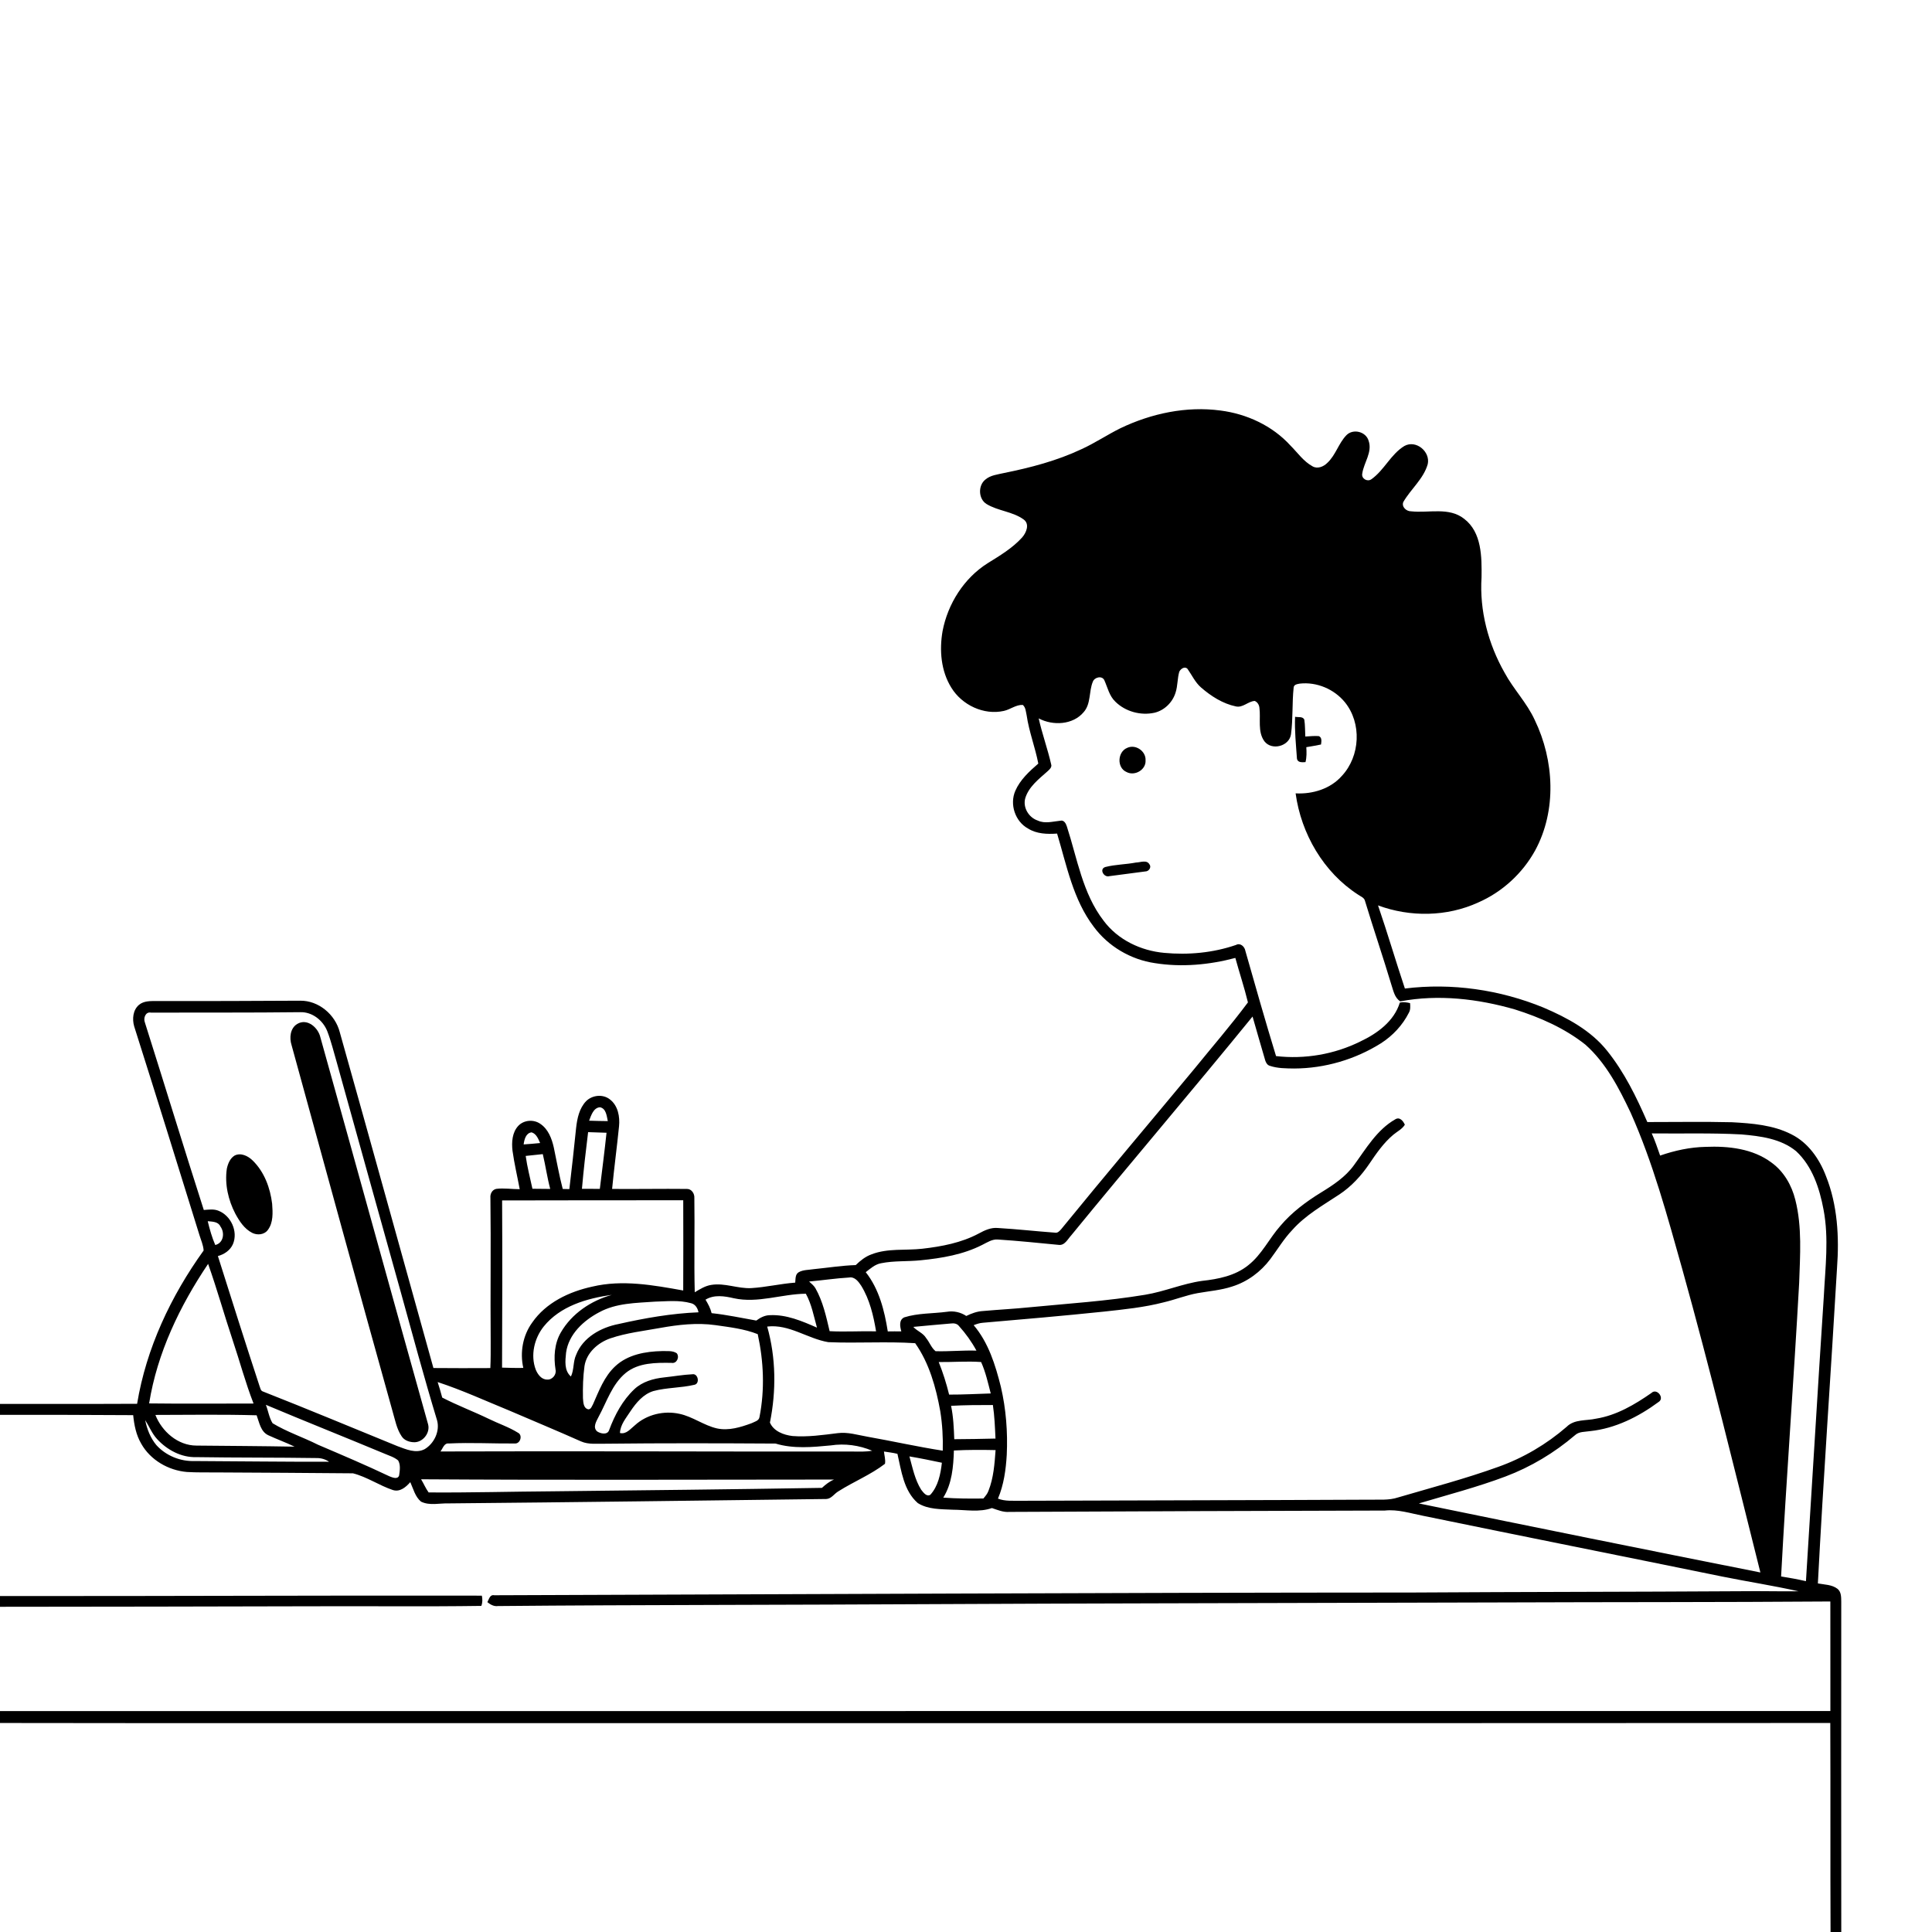 <svg xmlns="http://www.w3.org/2000/svg" viewBox="0 0 1024 1024" version="1.1">
<g id="Parent-Group"><g id="Group-rgba(0,0,0,0)" fill="rgba(0,0,0,0)">
<path fill="rgba(0,0,0,0)" opacity="1.00" d=" M 0.00 0.00 L 1024.00 0.00 L 1024.00 1024.00 L 975.91 1024.00 C 975.87 965.66 975.84 907.32 975.90 848.98 C 975.86 846.61 975.96 843.77 973.93 842.12 C 970.97 839.83 967.02 839.91 963.51 839.25 C 966.41 783.48 970.42 727.78 973.66 672.03 C 974.86 655.66 973.95 638.74 967.80 623.35 C 964.36 614.29 958.40 605.66 949.53 601.24 C 939.83 596.26 928.69 595.40 917.99 594.81 C 903.03 594.45 888.07 594.73 873.12 594.71 C 867.37 581.47 860.93 568.32 851.86 557.00 C 843.22 546.15 830.66 539.42 818.13 534.06 C 795.01 524.56 769.45 520.86 744.62 523.94 C 739.72 509.30 735.40 494.47 730.38 479.88 C 747.42 486.20 766.97 485.92 783.54 478.31 C 796.22 472.77 806.95 462.91 813.63 450.81 C 825.18 429.60 823.79 403.02 813.45 381.62 C 809.30 372.52 802.16 365.28 797.44 356.51 C 788.78 341.25 784.12 323.59 785.25 306.00 C 785.38 295.29 785.43 282.15 776.03 274.98 C 767.98 268.60 757.23 272.05 747.88 271.00 C 745.44 271.05 742.77 268.67 743.77 266.10 C 747.72 259.22 754.46 253.88 756.72 246.05 C 758.23 239.39 750.53 232.96 744.35 236.38 C 737.13 240.76 733.67 249.24 726.81 254.05 C 724.63 255.53 721.45 253.63 722.03 250.97 C 722.87 245.13 727.52 239.67 725.38 233.57 C 723.95 228.74 717.22 227.08 713.68 230.61 C 709.43 234.95 707.94 241.32 703.39 245.45 C 701.43 247.37 698.30 248.65 695.72 247.19 C 690.89 244.57 687.72 239.89 683.91 236.09 C 674.38 225.64 660.82 219.37 646.90 217.59 C 628.80 215.16 610.24 219.13 593.87 226.96 C 586.84 230.44 580.31 234.85 573.16 238.10 C 560.17 244.22 546.19 247.87 532.16 250.70 C 528.77 251.51 524.97 251.82 522.23 254.21 C 518.32 257.36 518.53 264.42 522.85 267.12 C 528.99 270.87 536.75 271.09 542.61 275.37 C 545.88 277.81 543.96 282.33 541.78 284.83 C 536.63 290.53 529.94 294.51 523.47 298.52 C 510.92 306.44 502.35 320.02 499.58 334.50 C 497.82 344.61 498.71 355.66 504.25 364.52 C 509.89 373.69 521.42 379.18 532.06 376.80 C 535.51 376.05 538.45 373.47 542.09 373.62 C 543.68 374.96 543.70 377.21 544.14 379.09 C 545.39 387.81 548.67 396.06 550.32 404.71 C 545.58 408.82 540.70 413.26 538.15 419.13 C 535.01 426.26 538.03 435.43 544.92 439.16 C 549.51 442.02 555.04 442.18 560.28 441.81 C 565.37 458.73 568.78 476.88 579.74 491.24 C 587.41 501.61 599.30 508.60 612.05 510.47 C 626.25 512.75 640.91 511.40 654.76 507.72 C 656.90 515.60 659.52 523.35 661.43 531.29 C 652.37 543.46 642.40 554.96 632.83 566.75 C 609.38 595.00 585.65 623.03 562.46 651.49 C 561.58 652.48 560.56 653.67 559.06 653.33 C 549.03 652.59 539.03 651.46 529.00 650.87 C 525.30 650.48 521.89 652.08 518.74 653.80 C 509.55 658.71 499.14 660.67 488.89 661.85 C 479.93 662.87 470.52 661.48 461.95 664.82 C 458.70 665.97 456.00 668.15 453.56 670.52 C 446.04 670.76 438.59 671.96 431.12 672.70 C 428.53 673.12 425.73 672.98 423.38 674.28 C 421.39 675.42 421.71 677.88 421.48 679.82 C 413.64 680.40 405.95 682.27 398.09 682.73 C 391.00 683.06 384.12 679.86 377.02 681.02 C 373.78 681.50 370.98 683.29 368.23 684.93 C 367.80 668.27 368.28 651.60 368.02 634.94 C 368.18 632.65 366.54 630.10 364.07 630.16 C 350.86 630.01 337.64 630.28 324.43 630.16 C 325.49 619.08 326.99 608.06 328.10 596.99 C 328.62 591.89 327.57 586.02 323.29 582.73 C 319.62 579.79 313.99 580.36 310.70 583.59 C 307.03 587.35 305.92 592.78 305.35 597.83 C 304.22 608.64 303.08 619.46 301.77 630.25 C 300.60 630.23 299.43 630.20 298.26 630.18 C 296.35 622.88 295.06 615.46 293.50 608.09 C 292.44 603.41 290.55 598.45 286.40 595.67 C 282.90 593.19 277.67 593.57 274.71 596.72 C 271.46 600.18 271.12 605.37 271.63 609.86 C 272.58 616.73 274.19 623.49 275.46 630.30 C 271.33 630.31 267.17 629.61 263.05 630.12 C 260.85 630.56 259.71 632.79 259.93 634.90 C 260.25 660.27 259.86 685.65 260.07 711.02 C 260.08 715.72 260.11 720.41 259.89 725.11 C 249.83 725.14 239.78 725.20 229.72 725.08 C 213.15 665.75 196.79 606.36 180.08 547.07 C 177.68 537.72 168.88 530.26 159.08 530.39 C 133.72 530.58 108.36 530.57 83.00 530.58 C 79.82 530.57 76.25 530.42 73.66 532.60 C 70.43 535.33 70.01 540.12 71.11 543.97 C 82.79 580.76 94.23 617.63 105.67 654.49 C 106.49 657.23 107.76 659.91 107.93 662.80 C 90.59 686.91 77.51 714.59 72.67 744.04 C 48.45 744.17 24.22 744.04 0.00 744.10 L 0.00 0.00 Z" />
</g>
<g id="Group-000000" fill="#000000">
<path fill="#000000" opacity="1.00" d=" M 593.87 226.96 C 610.24 219.13 628.80 215.16 646.90 217.59 C 660.82 219.37 674.38 225.64 683.91 236.09 C 687.72 239.89 690.89 244.57 695.72 247.19 C 698.30 248.65 701.43 247.37 703.39 245.45 C 707.94 241.32 709.43 234.95 713.68 230.61 C 717.22 227.08 723.95 228.74 725.38 233.57 C 727.52 239.67 722.87 245.13 722.03 250.97 C 721.45 253.63 724.63 255.53 726.81 254.05 C 733.67 249.24 737.13 240.76 744.35 236.38 C 750.53 232.96 758.23 239.39 756.72 246.05 C 754.46 253.88 747.72 259.22 743.77 266.10 C 742.77 268.67 745.44 271.05 747.88 271.00 C 757.23 272.05 767.98 268.60 776.03 274.98 C 785.43 282.15 785.38 295.29 785.25 306.00 C 784.12 323.59 788.78 341.25 797.44 356.51 C 802.16 365.28 809.30 372.52 813.45 381.62 C 823.79 403.02 825.18 429.60 813.63 450.81 C 806.95 462.91 796.22 472.77 783.54 478.31 C 766.97 485.92 747.42 486.20 730.38 479.88 C 735.40 494.47 739.72 509.30 744.62 523.94 C 769.45 520.86 795.01 524.56 818.13 534.06 C 830.66 539.42 843.22 546.15 851.86 557.00 C 860.93 568.32 867.37 581.47 873.12 594.71 C 888.07 594.73 903.03 594.45 917.99 594.81 C 928.69 595.40 939.83 596.26 949.53 601.24 C 958.40 605.66 964.36 614.29 967.80 623.35 C 973.95 638.74 974.86 655.66 973.66 672.03 C 970.42 727.78 966.41 783.48 963.51 839.25 C 967.02 839.91 970.97 839.83 973.93 842.12 C 975.96 843.77 975.86 846.61 975.90 848.98 C 975.84 907.32 975.87 965.66 975.91 1024.00 L 970.23 1024.00 C 970.06 987.07 970.25 950.14 970.09 913.22 C 695.08 913.39 420.06 913.23 145.05 913.29 C 96.70 913.30 48.35 913.31 0.00 913.22 L 0.00 906.91 C 323.38 906.90 646.76 906.93 970.14 906.88 C 970.16 887.53 970.14 868.17 970.12 848.82 C 911.74 849.25 853.37 849.10 794.99 849.33 C 734.33 849.43 673.67 849.70 613.01 849.80 C 535.00 849.94 456.99 850.50 378.98 850.65 C 340.63 850.77 302.29 850.88 263.94 851.24 C 261.77 851.54 259.93 850.46 258.31 849.17 C 259.20 847.61 259.62 845.04 262.00 845.52 C 424.33 845.00 586.66 844.13 748.99 844.07 C 806.97 843.71 864.96 843.74 922.94 843.38 C 933.03 843.23 943.12 843.53 953.22 843.41 C 939.86 840.41 926.31 838.32 912.89 835.62 C 859.98 824.80 807.00 814.27 754.11 803.37 C 747.47 802.07 740.87 799.88 734.02 800.62 C 667.69 800.76 601.37 801.05 535.04 801.34 C 531.76 801.61 528.75 800.32 525.74 799.30 C 519.03 801.66 511.90 800.21 504.97 800.18 C 498.73 799.87 491.92 800.11 486.44 796.66 C 478.99 790.12 477.75 779.68 475.66 770.57 C 473.31 769.96 470.89 769.72 468.51 769.34 C 468.73 771.48 469.43 773.66 469.06 775.84 C 461.47 781.67 452.46 785.29 444.41 790.40 C 442.21 791.64 440.71 794.33 438.03 794.50 C 371.35 795.34 304.65 796.22 237.96 796.83 C 233.06 796.65 227.71 798.18 223.14 795.89 C 220.03 793.31 219.07 789.10 217.46 785.57 C 215.17 788.17 212.03 790.93 208.26 789.76 C 201.00 787.34 194.53 782.78 187.09 780.89 C 163.06 780.65 139.03 780.56 115.00 780.42 C 109.67 780.37 104.33 780.51 99.01 780.18 C 89.23 779.33 79.68 773.84 74.84 765.16 C 72.15 760.58 71.11 755.28 70.59 750.06 C 47.07 749.91 23.53 749.86 0.00 749.90 L 0.00 744.10 C 24.22 744.04 48.45 744.17 72.67 744.04 C 77.51 714.59 90.59 686.91 107.93 662.80 C 107.76 659.91 106.49 657.23 105.67 654.49 C 94.23 617.63 82.79 580.76 71.11 543.97 C 70.01 540.12 70.43 535.33 73.66 532.60 C 76.25 530.42 79.82 530.57 83.00 530.58 C 108.36 530.57 133.72 530.58 159.08 530.39 C 168.88 530.26 177.68 537.72 180.08 547.07 C 196.79 606.36 213.15 665.75 229.72 725.08 C 239.78 725.20 249.83 725.14 259.89 725.11 C 260.11 720.41 260.08 715.72 260.07 711.02 C 259.86 685.65 260.25 660.27 259.93 634.90 C 259.71 632.79 260.85 630.56 263.05 630.12 C 267.17 629.61 271.33 630.31 275.46 630.30 C 274.19 623.49 272.58 616.73 271.63 609.86 C 271.12 605.37 271.46 600.18 274.71 596.72 C 277.67 593.57 282.90 593.19 286.40 595.67 C 290.55 598.45 292.44 603.41 293.50 608.09 C 295.06 615.46 296.35 622.88 298.26 630.18 C 299.43 630.20 300.60 630.23 301.77 630.25 C 303.08 619.46 304.22 608.64 305.35 597.83 C 305.92 592.78 307.03 587.35 310.70 583.59 C 313.99 580.36 319.62 579.79 323.29 582.73 C 327.57 586.02 328.62 591.89 328.10 596.99 C 326.99 608.06 325.49 619.08 324.43 630.16 C 337.64 630.28 350.86 630.01 364.07 630.16 C 366.54 630.10 368.18 632.65 368.02 634.94 C 368.28 651.60 367.80 668.27 368.23 684.93 C 370.98 683.29 373.78 681.50 377.02 681.02 C 384.12 679.86 391.00 683.06 398.09 682.73 C 405.95 682.27 413.64 680.40 421.48 679.82 C 421.71 677.88 421.39 675.42 423.38 674.28 C 425.73 672.98 428.53 673.12 431.12 672.70 C 438.59 671.96 446.04 670.76 453.56 670.52 C 456.00 668.15 458.70 665.97 461.95 664.82 C 470.52 661.48 479.93 662.87 488.89 661.85 C 499.14 660.67 509.55 658.71 518.74 653.80 C 521.89 652.08 525.30 650.48 529.00 650.87 C 539.03 651.46 549.03 652.59 559.06 653.33 C 560.56 653.67 561.58 652.48 562.46 651.49 C 585.65 623.03 609.38 595.00 632.83 566.75 C 642.40 554.96 652.37 543.46 661.43 531.29 C 659.52 523.35 656.90 515.60 654.76 507.72 C 640.91 511.40 626.25 512.75 612.05 510.47 C 599.30 508.60 587.41 501.61 579.74 491.24 C 568.78 476.88 565.37 458.73 560.28 441.81 C 555.04 442.18 549.51 442.02 544.92 439.16 C 538.03 435.43 535.01 426.26 538.15 419.13 C 540.70 413.26 545.58 408.82 550.32 404.71 C 548.67 396.06 545.39 387.81 544.14 379.09 C 543.70 377.21 543.68 374.96 542.09 373.62 C 538.45 373.47 535.51 376.05 532.06 376.80 C 521.42 379.18 509.89 373.69 504.25 364.52 C 498.71 355.66 497.82 344.61 499.58 334.50 C 502.35 320.02 510.92 306.44 523.47 298.52 C 529.94 294.51 536.63 290.53 541.78 284.83 C 543.96 282.33 545.88 277.81 542.61 275.37 C 536.75 271.09 528.99 270.87 522.85 267.12 C 518.53 264.42 518.32 257.36 522.23 254.21 C 524.97 251.82 528.77 251.51 532.16 250.70 C 546.19 247.87 560.17 244.22 573.16 238.10 C 580.31 234.85 586.84 230.44 593.87 226.96 M 625.04 356.03 C 623.99 359.64 624.25 363.51 623.07 367.10 C 621.49 372.25 617.17 376.53 611.88 377.77 C 604.59 379.37 596.47 377.16 591.15 371.89 C 587.95 368.86 587.06 364.41 585.33 360.55 C 584.14 357.94 580.12 358.90 579.24 361.29 C 577.05 366.51 578.33 372.98 574.36 377.46 C 568.64 384.27 558.02 384.73 550.53 380.77 C 552.35 388.95 555.25 396.85 557.11 405.01 C 557.74 406.73 556.12 407.93 555.05 408.95 C 550.53 412.97 545.30 416.97 543.43 422.99 C 542.00 427.96 545.24 433.31 550.03 434.91 C 553.87 436.71 558.05 435.38 562.03 435.00 C 563.93 434.50 564.98 436.53 565.45 438.01 C 570.97 454.97 573.76 473.52 584.94 488.00 C 592.47 498.13 604.67 503.92 617.08 505.04 C 629.84 506.23 642.93 505.03 655.08 500.85 C 657.43 499.56 659.71 501.74 660.08 504.02 C 665.37 522.63 670.67 541.24 676.33 559.75 C 691.57 561.50 707.25 558.83 721.00 552.01 C 729.98 547.76 738.91 541.31 741.95 531.37 C 743.75 531.00 745.58 531.23 747.36 531.67 C 747.50 533.40 747.64 535.22 746.72 536.79 C 743.40 543.38 738.16 548.97 731.95 552.95 C 718.28 561.54 702.19 566.27 686.03 566.33 C 681.68 566.27 677.19 566.31 673.02 564.90 C 671.71 564.53 670.99 563.26 670.61 562.08 C 668.32 554.33 666.12 546.55 663.88 538.79 C 632.20 577.70 599.56 615.88 567.79 654.74 C 565.90 656.76 564.31 660.33 561.00 659.80 C 550.35 658.78 539.69 657.66 529.00 656.98 C 525.93 656.67 523.30 658.48 520.69 659.77 C 510.58 664.95 499.20 666.86 488.01 667.97 C 481.02 668.70 473.91 668.14 467.00 669.54 C 463.79 670.11 461.34 672.36 458.86 674.28 C 465.94 683.23 468.79 694.62 470.54 705.68 C 472.93 705.64 475.32 705.63 477.72 705.67 C 477.02 703.14 476.33 699.65 479.25 698.23 C 486.55 695.92 494.36 696.28 501.89 695.27 C 505.47 694.68 509.13 695.48 512.15 697.49 C 514.93 696.13 517.87 695.04 520.99 694.87 C 529.31 694.13 537.66 693.71 545.98 692.86 C 566.33 690.89 586.77 689.60 606.95 686.25 C 617.19 684.57 626.81 680.34 637.09 678.90 C 645.71 677.95 654.68 676.20 661.60 670.60 C 668.81 664.94 672.70 656.39 678.69 649.65 C 684.69 642.55 692.21 636.95 700.08 632.11 C 706.57 628.13 713.11 623.84 717.63 617.57 C 724.04 608.81 729.78 598.83 739.48 593.29 C 741.86 591.77 743.72 594.15 744.60 596.12 C 743.14 598.50 740.56 599.69 738.49 601.43 C 733.33 605.75 729.49 611.34 725.75 616.87 C 721.50 623.14 716.29 628.84 709.95 633.04 C 701.24 638.80 691.94 644.03 684.93 651.93 C 680.45 656.61 677.15 662.21 673.28 667.37 C 668.23 674.10 661.14 679.37 653.07 681.88 C 647.17 683.84 640.92 684.30 634.83 685.38 C 628.72 686.47 622.93 688.83 616.89 690.24 C 606.42 692.96 595.64 694.03 584.91 695.20 C 563.62 697.42 542.29 699.25 520.97 701.09 C 519.26 701.20 517.65 701.76 516.07 702.37 C 523.92 711.61 527.57 723.44 530.47 734.99 C 533.22 746.78 534.16 758.97 533.60 771.06 C 533.14 778.96 532.05 786.96 528.94 794.30 C 532.79 795.82 536.97 795.36 541.01 795.44 C 602.67 795.22 664.34 795.16 726.00 794.86 C 731.00 794.75 736.15 795.30 740.98 793.68 C 758.73 788.47 776.66 783.76 794.07 777.48 C 807.35 772.75 819.68 765.49 830.33 756.26 C 834.50 752.09 840.71 753.12 845.99 751.91 C 856.80 750.17 866.41 744.48 875.26 738.33 C 878.13 735.48 882.49 741.03 879.07 743.09 C 868.45 750.93 856.13 757.13 842.84 758.52 C 840.08 758.97 836.91 758.65 834.74 760.72 C 823.83 770.03 811.37 777.51 797.95 782.57 C 782.93 788.23 767.37 792.27 752.02 796.85 C 812.31 809.26 872.66 821.44 933.04 833.44 C 919.57 779.73 906.48 725.92 891.62 672.58 C 883.73 644.60 876.16 616.35 864.27 589.74 C 858.09 576.70 851.23 563.40 840.29 553.68 C 829.31 544.97 816.26 539.24 802.98 535.04 C 783.34 529.38 762.39 526.92 742.17 530.74 C 739.14 528.81 738.54 525.13 737.48 522.00 C 733.01 507.13 728.00 492.42 723.49 477.56 C 723.11 475.72 721.14 475.15 719.81 474.18 C 701.49 462.36 689.64 441.92 686.70 420.50 C 695.69 420.99 705.19 418.12 711.25 411.20 C 720.95 400.77 721.85 383.31 712.80 372.18 C 707.11 365.23 697.87 361.32 688.92 362.33 C 687.64 362.58 685.78 362.76 685.66 364.42 C 684.78 372.63 685.37 380.97 684.26 389.17 C 683.39 395.52 674.09 398.01 670.17 392.91 C 666.42 387.78 668.31 380.95 667.51 375.06 C 667.34 373.55 666.45 372.07 665.00 371.51 C 661.48 371.74 658.76 375.23 655.06 374.42 C 648.11 372.98 641.89 368.99 636.59 364.39 C 633.45 361.67 631.75 357.82 629.39 354.50 C 627.93 352.95 625.75 354.51 625.04 356.03 M 76.79 541.92 C 87.28 575.02 97.40 608.25 108.02 641.32 C 110.52 641.14 113.14 640.73 115.56 641.63 C 122.35 644.13 126.32 652.67 123.46 659.42 C 122.03 662.70 118.86 664.83 115.49 665.74 C 122.75 688.70 130.01 711.67 137.53 734.56 C 137.99 735.60 138.06 737.14 139.37 737.52 C 163.24 746.91 186.91 756.79 210.66 766.49 C 215.18 768.14 220.41 770.54 225.09 768.08 C 230.11 765.08 233.23 758.57 231.66 752.82 C 224.75 730.04 218.56 707.03 212.21 684.08 C 200.96 643.72 189.66 603.38 178.47 563.00 C 176.85 557.52 175.54 551.93 173.48 546.60 C 171.19 540.78 165.42 536.21 159.00 536.48 C 132.68 536.79 106.35 536.63 80.04 536.71 C 77.10 536.10 75.88 539.65 76.79 541.92 M 312.24 593.99 C 315.54 594.09 318.84 594.19 322.15 594.21 C 321.55 591.54 321.31 587.55 318.02 586.87 C 314.50 587.10 313.32 591.23 312.24 593.99 M 277.54 606.57 C 280.45 606.35 283.37 606.15 286.28 605.83 C 285.29 603.63 284.31 600.96 281.78 600.17 C 278.70 600.50 277.88 604.04 277.54 606.57 M 308.44 630.09 C 311.60 630.14 314.76 630.15 317.92 630.13 C 319.14 620.22 320.42 610.31 321.47 600.38 C 318.21 600.27 314.96 600.19 311.71 600.06 C 310.47 610.05 309.32 620.06 308.44 630.09 M 875.46 600.73 C 877.20 604.54 878.50 608.53 879.90 612.48 C 887.66 609.79 895.76 608.04 904.00 607.86 C 916.04 607.36 929.05 608.76 938.97 616.22 C 945.48 620.92 949.65 628.24 951.56 635.94 C 955.21 650.33 954.07 665.33 953.59 680.01 C 950.72 731.87 946.80 783.68 944.02 835.55 C 948.43 836.26 952.83 837.04 957.19 838.05 C 960.39 787.73 963.34 737.40 966.66 687.09 C 967.44 671.81 969.41 656.35 966.52 641.16 C 964.42 629.90 960.60 618.16 951.99 610.16 C 943.92 603.51 933.03 602.13 922.96 601.27 C 907.15 600.41 891.29 600.92 875.46 600.73 M 278.63 612.67 C 279.43 618.54 280.97 624.28 282.20 630.07 C 285.34 630.13 288.48 630.12 291.63 630.16 C 290.00 624.08 289.16 617.82 287.69 611.71 C 284.67 611.99 281.65 612.31 278.63 612.67 M 266.13 636.26 C 266.29 665.79 266.22 695.33 266.10 724.87 C 269.85 724.99 273.61 725.11 277.36 725.02 C 275.50 716.82 277.09 707.86 282.05 701.02 C 289.36 690.41 301.69 684.58 313.96 681.93 C 329.87 678.14 346.32 681.15 362.12 683.99 C 362.22 668.05 362.15 652.11 362.13 636.17 C 330.13 636.20 298.13 636.15 266.13 636.26 M 110.10 647.26 C 111.14 651.55 112.33 655.82 114.09 659.88 C 118.53 658.82 119.25 653.35 116.82 650.05 C 115.67 647.43 112.50 647.51 110.10 647.26 M 79.04 743.84 C 97.49 744.07 115.94 743.90 134.39 743.90 C 130.10 732.92 127.08 721.51 123.33 710.35 C 118.84 696.90 115.03 683.23 110.30 669.88 C 95.29 692.18 83.31 717.12 79.04 743.84 M 428.84 679.23 C 430.00 680.34 431.34 681.33 432.17 682.75 C 436.17 689.78 437.88 697.76 439.72 705.55 C 447.91 705.99 456.14 705.43 464.34 705.63 C 462.94 697.29 460.96 688.81 456.50 681.53 C 455.05 679.33 453.06 676.57 450.03 677.11 C 442.94 677.53 435.91 678.60 428.84 679.23 M 288.17 703.09 C 283.19 709.36 281.09 718.24 283.93 725.88 C 284.95 728.39 286.97 731.23 289.98 731.20 C 292.70 731.44 295.07 728.55 294.45 725.94 C 293.41 719.30 293.80 712.19 297.24 706.25 C 303.01 696.24 313.26 689.37 324.27 686.32 C 311.04 688.12 296.88 692.27 288.17 703.09 M 388.95 688.10 C 384.01 686.95 378.52 686.06 373.93 688.85 C 375.30 691.08 376.56 693.42 377.17 696.00 C 385.14 696.84 392.97 698.54 400.85 699.92 C 402.93 698.40 405.30 697.12 407.94 697.08 C 416.79 696.61 425.09 700.21 433.01 703.67 C 431.32 697.62 430.17 691.21 427.11 685.70 C 414.38 685.82 401.71 690.89 388.95 688.10 M 317.63 695.51 C 309.31 699.88 301.37 707.16 300.03 716.93 C 299.60 721.22 298.94 726.41 302.60 729.58 C 304.34 725.98 303.67 721.71 305.37 718.07 C 308.97 708.81 318.53 703.56 327.87 701.75 C 341.79 698.61 355.94 696.12 370.22 695.55 C 369.79 693.38 368.53 691.22 366.22 690.71 C 359.98 688.97 353.41 689.74 347.03 689.90 C 337.10 690.62 326.61 690.61 317.63 695.51 M 349.92 703.83 C 341.07 705.45 332.03 706.44 323.48 709.36 C 316.95 711.62 310.86 716.96 309.79 724.07 C 309.01 729.68 308.87 735.38 308.98 741.04 C 309.18 743.25 309.14 746.39 311.85 746.98 C 313.30 746.95 313.70 745.28 314.31 744.28 C 317.45 737.19 320.25 729.56 326.07 724.16 C 332.69 717.94 342.18 716.26 350.95 716.10 C 353.52 716.20 356.43 715.72 358.69 717.25 C 360.30 719.26 358.71 722.87 355.94 722.35 C 347.67 722.23 338.45 722.17 331.67 727.67 C 324.38 733.65 321.59 743.03 317.22 751.03 C 316.08 753.33 314.04 756.46 316.47 758.66 C 318.32 759.91 322.02 760.70 322.87 757.92 C 325.85 749.94 329.98 742.17 336.24 736.28 C 340.50 732.29 346.36 730.65 352.03 730.05 C 357.00 729.53 361.94 728.63 366.94 728.39 C 370.02 727.81 371.10 733.39 368.03 733.97 C 360.89 735.67 353.41 735.38 346.31 737.29 C 340.92 738.94 337.16 743.50 334.14 748.01 C 331.84 751.59 328.79 755.05 328.59 759.52 C 332.00 760.34 334.19 757.25 336.54 755.40 C 342.81 749.67 351.95 747.53 360.18 749.37 C 367.19 750.86 373.03 755.50 380.01 757.09 C 386.22 758.43 392.53 756.47 398.34 754.34 C 399.88 753.53 402.29 753.10 402.55 751.03 C 405.41 736.53 404.76 721.52 401.61 707.13 C 394.45 704.29 386.70 703.43 379.13 702.34 C 369.39 700.98 359.54 702.11 349.92 703.83 M 484.08 703.28 C 486.09 705.54 489.28 706.49 490.87 709.21 C 492.68 711.40 493.63 714.38 495.87 716.16 C 503.09 716.38 510.31 715.63 517.54 715.86 C 514.98 711.14 511.83 706.76 508.25 702.79 C 507.27 701.52 505.56 701.26 504.09 701.47 C 497.41 702.07 490.74 702.61 484.08 703.28 M 406.63 703.11 C 411.31 719.63 411.46 737.22 408.08 754.00 C 410.06 758.61 415.35 760.56 420.01 761.12 C 428.06 761.75 436.09 760.58 444.06 759.59 C 449.39 758.91 454.60 760.59 459.80 761.49 C 473.11 763.84 486.31 766.82 499.68 768.89 C 499.87 761.91 499.47 754.91 498.37 748.02 C 496.10 735.38 492.53 722.52 485.06 711.92 C 469.74 710.92 454.33 712.03 439.00 711.37 C 427.99 709.53 418.23 701.69 406.63 703.11 M 497.54 721.91 C 499.80 727.52 501.62 733.30 503.05 739.17 C 510.40 739.20 517.76 738.78 525.11 738.56 C 523.66 732.94 522.39 727.21 520.01 721.90 C 512.55 721.36 505.03 722.00 497.54 721.91 M 231.96 732.52 C 232.84 735.23 233.64 737.97 234.38 740.74 C 242.39 744.89 250.85 748.06 258.97 751.98 C 264.13 754.53 269.68 756.34 274.58 759.40 C 277.04 760.63 275.88 764.96 273.20 765.08 C 261.45 765.19 249.68 764.50 237.94 765.07 C 235.35 764.72 234.73 767.73 233.45 769.31 C 306.29 769.05 379.14 769.43 451.98 769.34 C 455.41 769.39 458.86 769.52 462.27 768.92 C 455.43 766.00 447.68 764.96 440.31 766.10 C 430.60 767.03 420.53 767.99 411.07 765.12 C 381.05 764.94 351.03 764.86 321.01 765.20 C 316.65 765.09 312.05 765.79 307.94 763.97 C 295.45 758.41 282.81 753.16 270.25 747.76 C 257.54 742.57 245.02 736.80 231.96 732.52 M 140.92 744.58 C 142.17 747.80 142.64 751.38 144.48 754.35 C 152.07 758.95 160.60 761.74 168.52 765.73 C 181.21 771.15 193.93 776.54 206.40 782.47 C 207.95 783.09 210.79 784.31 211.54 782.03 C 211.92 779.45 212.39 776.41 211.03 774.07 C 208.86 772.22 206.02 771.47 203.46 770.33 C 182.65 761.65 161.70 753.33 140.92 744.58 M 504.09 745.12 C 505.31 750.93 505.55 756.89 505.78 762.81 C 513.06 762.81 520.35 762.61 527.63 762.47 C 527.35 756.53 527.13 750.57 526.25 744.69 C 518.86 744.69 511.47 744.70 504.09 745.12 M 82.36 749.94 C 85.83 758.76 94.29 766.17 104.09 766.19 C 121.44 766.36 138.79 766.44 156.14 766.76 C 151.59 764.56 146.82 762.85 142.25 760.73 C 138.13 758.85 137.44 753.92 136.02 750.13 C 118.14 749.63 100.25 749.90 82.36 749.94 M 76.95 752.68 C 77.90 757.46 79.74 762.19 82.90 765.96 C 87.96 771.54 95.54 774.63 103.05 774.38 C 126.83 774.49 150.61 774.81 174.39 774.76 C 172.51 773.46 170.28 772.79 168.01 772.80 C 146.70 772.48 125.38 772.64 104.07 772.31 C 96.08 772.57 88.53 768.48 83.24 762.71 C 80.53 759.78 79.09 755.99 76.95 752.68 M 505.58 768.79 C 505.33 777.28 504.58 786.41 499.95 793.77 C 507.02 794.31 514.12 794.33 521.21 794.24 C 522.27 792.99 523.37 791.73 523.91 790.16 C 526.64 783.31 527.14 775.85 527.68 768.58 C 520.32 768.43 512.94 768.40 505.58 768.79 M 482.01 771.93 C 483.68 777.93 484.89 784.23 488.24 789.58 C 489.35 790.95 491.08 793.55 493.12 792.24 C 497.28 787.65 498.53 781.24 499.22 775.28 C 493.50 774.08 487.77 772.89 482.01 771.93 M 223.19 784.05 C 224.58 786.34 225.60 788.84 227.18 791.02 C 249.12 791.19 271.08 790.56 293.03 790.42 C 340.57 789.89 388.13 789.40 435.65 788.60 C 437.58 786.84 439.62 785.19 442.06 784.19 C 369.11 784.22 296.14 784.52 223.19 784.05 Z" />
<path fill="#000000" opacity="1.00" d=" M 597.40 396.40 C 601.85 394.27 607.44 398.11 607.17 402.99 C 607.49 408.04 601.37 411.53 597.04 409.16 C 591.85 406.89 592.29 398.49 597.40 396.40 Z" />
</g>
<g id="Group-000000" fill="#000000">
<path fill="rgba(0,0,0,0)" opacity="1.00" d=" M 625.04 356.03 C 625.75 354.51 627.93 352.95 629.39 354.50 C 631.75 357.82 633.45 361.67 636.59 364.39 C 641.89 368.99 648.11 372.98 655.06 374.42 C 658.76 375.23 661.48 371.74 665.00 371.51 C 666.45 372.07 667.34 373.55 667.51 375.06 C 668.31 380.95 666.42 387.78 670.17 392.91 C 674.09 398.01 683.39 395.52 684.26 389.17 C 685.37 380.97 684.78 372.63 685.66 364.42 C 685.78 362.76 687.64 362.58 688.92 362.33 C 697.87 361.32 707.11 365.23 712.80 372.18 C 721.85 383.31 720.95 400.77 711.25 411.20 C 705.19 418.12 695.69 420.99 686.70 420.50 C 689.64 441.92 701.49 462.36 719.81 474.18 C 721.14 475.15 723.11 475.72 723.49 477.56 C 728.00 492.42 733.01 507.13 737.48 522.00 C 738.54 525.13 739.14 528.81 742.17 530.74 C 742.11 530.90 742.00 531.22 741.95 531.37 C 738.91 541.31 729.98 547.76 721.00 552.01 C 707.25 558.83 691.57 561.50 676.33 559.75 C 670.67 541.24 665.37 522.63 660.08 504.02 C 659.71 501.74 657.43 499.56 655.08 500.85 C 642.93 505.03 629.84 506.23 617.08 505.04 C 604.67 503.92 592.47 498.13 584.94 488.00 C 573.76 473.52 570.97 454.97 565.45 438.01 C 564.98 436.53 563.93 434.50 562.03 435.00 C 558.05 435.38 553.87 436.71 550.03 434.91 C 545.24 433.31 542.00 427.96 543.43 422.99 C 545.30 416.97 550.53 412.97 555.05 408.95 C 556.12 407.93 557.74 406.73 557.11 405.01 C 555.25 396.85 552.35 388.95 550.53 380.77 C 558.02 384.73 568.64 384.27 574.36 377.46 C 578.33 372.98 577.05 366.51 579.24 361.29 C 580.12 358.90 584.14 357.94 585.33 360.55 C 587.06 364.41 587.95 368.86 591.15 371.89 C 596.47 377.16 604.59 379.37 611.88 377.77 C 617.17 376.53 621.49 372.25 623.07 367.10 C 624.25 363.51 623.99 359.64 625.04 356.03 M 686.42 379.90 C 686.10 387.26 686.91 394.64 687.40 401.97 C 687.68 404.31 690.18 404.04 691.94 403.94 C 692.60 401.34 692.54 398.66 692.37 396.02 C 694.98 395.61 697.58 395.13 700.17 394.60 C 700.37 393.07 700.79 390.88 698.99 390.15 C 696.60 389.97 694.21 390.25 691.84 390.38 C 691.66 387.40 691.78 384.40 691.31 381.45 C 690.53 379.56 687.96 380.32 686.42 379.90 M 597.40 396.40 C 592.29 398.49 591.85 406.89 597.04 409.16 C 601.37 411.53 607.49 408.04 607.17 402.99 C 607.44 398.11 601.85 394.27 597.40 396.40 M 602.09 457.16 C 596.71 458.20 591.13 458.17 585.83 459.54 C 582.41 460.62 585.14 465.28 587.99 464.38 C 594.33 463.51 600.69 462.74 607.03 461.88 C 608.86 461.93 610.46 459.68 609.24 458.14 C 607.80 455.53 604.41 457.14 602.09 457.16 Z" />
<path fill="rgba(0,0,0,0)" opacity="1.00" d=" M 76.79 541.92 C 75.88 539.65 77.10 536.10 80.04 536.71 C 106.35 536.63 132.68 536.79 159.00 536.48 C 165.42 536.21 171.19 540.78 173.48 546.60 C 175.54 551.93 176.85 557.52 178.47 563.00 C 189.66 603.38 200.96 643.72 212.21 684.08 C 218.56 707.03 224.75 730.04 231.66 752.82 C 233.23 758.57 230.11 765.08 225.09 768.08 C 220.41 770.54 215.18 768.14 210.66 766.49 C 186.91 756.79 163.24 746.91 139.37 737.52 C 138.06 737.14 137.99 735.60 137.53 734.56 C 130.01 711.67 122.75 688.70 115.49 665.74 C 118.86 664.83 122.03 662.70 123.46 659.42 C 126.32 652.67 122.35 644.13 115.56 641.63 C 113.14 640.73 110.52 641.14 108.02 641.32 C 97.40 608.25 87.28 575.02 76.79 541.92 M 157.53 542.72 C 153.77 544.99 153.30 550.09 154.54 553.94 C 172.30 618.66 190.03 683.40 208.07 748.04 C 209.40 752.50 210.20 757.27 212.84 761.21 C 214.16 763.32 216.64 764.26 219.05 764.40 C 223.87 764.82 228.13 759.64 226.91 754.96 C 207.75 686.65 188.95 618.21 169.83 549.88 C 168.68 544.68 162.87 539.51 157.53 542.72 M 124.38 612.45 C 121.95 613.90 120.81 616.75 120.23 619.40 C 119.02 627.61 120.96 636.06 124.77 643.36 C 126.91 647.29 129.52 651.31 133.62 653.42 C 136.30 654.80 140.01 654.50 141.91 651.97 C 144.92 648.04 144.58 642.70 144.24 638.04 C 143.23 629.62 140.08 621.09 133.91 615.08 C 131.50 612.71 127.70 610.79 124.38 612.45 Z" />
<path fill="rgba(0,0,0,0)" opacity="1.00" d=" M 266.13 636.26 C 298.13 636.15 330.13 636.20 362.13 636.17 C 362.15 652.11 362.22 668.05 362.12 683.99 C 346.32 681.15 329.87 678.14 313.96 681.93 C 301.69 684.58 289.36 690.41 282.05 701.02 C 277.09 707.86 275.50 716.82 277.36 725.02 C 273.61 725.11 269.85 724.99 266.10 724.87 C 266.22 695.33 266.29 665.79 266.13 636.26 Z" />
<path fill="rgba(0,0,0,0)" opacity="1.00" d=" M 79.04 743.84 C 83.31 717.12 95.29 692.18 110.30 669.88 C 115.03 683.23 118.84 696.90 123.33 710.35 C 127.08 721.51 130.10 732.92 134.39 743.90 C 115.94 743.90 97.49 744.07 79.04 743.84 Z" />
<path fill="rgba(0,0,0,0)" opacity="1.00" d=" M 428.84 679.23 C 435.91 678.60 442.94 677.53 450.03 677.11 C 453.06 676.57 455.05 679.33 456.50 681.53 C 460.96 688.81 462.94 697.29 464.34 705.63 C 456.14 705.43 447.91 705.99 439.72 705.55 C 437.88 697.76 436.17 689.78 432.17 682.75 C 431.34 681.33 430.00 680.34 428.84 679.23 Z" />
<path fill="rgba(0,0,0,0)" opacity="1.00" d=" M 406.63 703.11 C 418.23 701.69 427.99 709.53 439.00 711.37 C 454.33 712.03 469.74 710.92 485.06 711.92 C 492.53 722.52 496.10 735.38 498.37 748.02 C 499.47 754.91 499.87 761.91 499.68 768.89 C 486.31 766.82 473.11 763.84 459.80 761.49 C 454.60 760.59 449.39 758.91 444.06 759.59 C 436.09 760.58 428.06 761.75 420.01 761.12 C 415.35 760.56 410.06 758.61 408.08 754.00 C 411.46 737.22 411.31 719.63 406.63 703.11 Z" />
<path fill="rgba(0,0,0,0)" opacity="1.00" d=" M 0.00 749.90 C 23.53 749.86 47.07 749.91 70.59 750.06 C 71.11 755.28 72.15 760.58 74.84 765.16 C 79.68 773.84 89.23 779.33 99.01 780.18 C 104.33 780.51 109.67 780.37 115.00 780.42 C 139.03 780.56 163.06 780.65 187.09 780.89 C 194.53 782.78 201.00 787.34 208.26 789.76 C 212.03 790.93 215.17 788.17 217.46 785.57 C 219.07 789.10 220.03 793.31 223.14 795.89 C 227.71 798.18 233.06 796.65 237.96 796.83 C 304.65 796.22 371.35 795.34 438.03 794.50 C 440.71 794.33 442.21 791.64 444.41 790.40 C 452.46 785.29 461.47 781.67 469.06 775.84 C 469.43 773.66 468.73 771.48 468.51 769.34 C 470.89 769.72 473.31 769.96 475.66 770.57 C 477.75 779.68 478.99 790.12 486.44 796.66 C 491.92 800.11 498.73 799.87 504.97 800.18 C 511.90 800.21 519.03 801.66 525.74 799.30 C 528.75 800.32 531.76 801.61 535.04 801.34 C 601.37 801.05 667.69 800.76 734.02 800.62 C 740.87 799.88 747.47 802.07 754.11 803.37 C 807.00 814.27 859.98 824.80 912.89 835.62 C 926.31 838.32 939.86 840.41 953.22 843.41 C 943.12 843.53 933.03 843.23 922.94 843.38 C 864.96 843.74 806.97 843.71 748.99 844.07 C 586.66 844.13 424.33 845.00 262.00 845.52 C 259.62 845.04 259.20 847.61 258.31 849.17 C 259.93 850.46 261.77 851.54 263.94 851.24 C 302.29 850.88 340.63 850.77 378.98 850.65 C 456.99 850.50 535.00 849.94 613.01 849.80 C 673.67 849.70 734.33 849.43 794.99 849.33 C 853.37 849.10 911.74 849.25 970.12 848.82 C 970.14 868.17 970.16 887.53 970.14 906.88 C 646.76 906.93 323.38 906.90 0.00 906.91 L 0.00 851.63 C 55.01 851.60 110.01 851.49 165.02 851.36 C 195.05 851.22 225.09 851.60 255.11 851.16 C 255.80 849.40 255.76 847.54 255.39 845.73 C 170.27 845.56 85.12 846.03 0.00 845.93 L 0.00 749.90 Z" />
<path fill="rgba(0,0,0,0)" opacity="1.00" d=" M 0.00 913.22 C 48.35 913.31 96.70 913.30 145.05 913.29 C 420.06 913.23 695.08 913.39 970.09 913.22 C 970.25 950.14 970.06 987.07 970.23 1024.00 L 0.00 1024.00 L 0.00 913.22 Z" />
</g>
<g id="Group-000000" fill="#000000">
<path fill="#000000" opacity="1.00" d=" M 686.42 379.90 C 687.96 380.32 690.53 379.56 691.31 381.45 C 691.78 384.40 691.66 387.40 691.84 390.38 C 694.21 390.25 696.60 389.97 698.99 390.15 C 700.79 390.88 700.37 393.07 700.17 394.60 C 697.58 395.13 694.98 395.61 692.37 396.02 C 692.54 398.66 692.60 401.34 691.94 403.94 C 690.18 404.04 687.68 404.31 687.40 401.97 C 686.91 394.64 686.10 387.26 686.42 379.90 Z" />
<path fill="#000000" opacity="1.00" d=" M 157.53 542.72 C 162.87 539.51 168.68 544.68 169.83 549.88 C 188.95 618.21 207.75 686.65 226.91 754.96 C 228.13 759.64 223.87 764.82 219.05 764.40 C 216.64 764.26 214.16 763.32 212.84 761.21 C 210.20 757.27 209.40 752.50 208.07 748.04 C 190.03 683.40 172.30 618.66 154.54 553.94 C 153.30 550.09 153.77 544.99 157.53 542.72 Z" />
<path fill="#000000" opacity="1.00" d=" M 124.38 612.45 C 127.70 610.79 131.50 612.71 133.91 615.08 C 140.08 621.09 143.23 629.62 144.24 638.04 C 144.58 642.70 144.92 648.04 141.91 651.97 C 140.01 654.50 136.30 654.80 133.62 653.42 C 129.52 651.31 126.91 647.29 124.77 643.36 C 120.96 636.06 119.02 627.61 120.23 619.40 C 120.81 616.75 121.95 613.90 124.38 612.45 Z" />
</g>
<g id="Group-000000" fill="#000000">
<path fill="#000000" opacity="1.00" d=" M 602.09 457.16 C 604.41 457.14 607.80 455.53 609.24 458.14 C 610.46 459.68 608.86 461.93 607.03 461.88 C 600.69 462.74 594.33 463.51 587.99 464.38 C 585.14 465.28 582.41 460.62 585.83 459.54 C 591.13 458.17 596.71 458.20 602.09 457.16 Z" />
</g>
<g id="Group-000000" fill="#000000">
<path fill="rgba(0,0,0,0)" opacity="1.00" d=" M 742.17 530.74 C 762.39 526.92 783.34 529.38 802.98 535.04 C 816.26 539.24 829.31 544.97 840.29 553.68 C 851.23 563.40 858.09 576.70 864.27 589.74 C 876.16 616.35 883.73 644.60 891.62 672.58 C 906.48 725.92 919.57 779.73 933.04 833.44 C 872.66 821.44 812.31 809.26 752.02 796.85 C 767.37 792.27 782.93 788.23 797.95 782.57 C 811.37 777.51 823.83 770.03 834.74 760.72 C 836.91 758.65 840.08 758.97 842.84 758.52 C 856.13 757.13 868.45 750.93 879.07 743.09 C 882.49 741.03 878.13 735.48 875.26 738.33 C 866.41 744.48 856.80 750.17 845.99 751.91 C 840.71 753.12 834.50 752.09 830.33 756.26 C 819.68 765.49 807.35 772.75 794.07 777.48 C 776.66 783.76 758.73 788.47 740.98 793.68 C 736.15 795.30 731.00 794.75 726.00 794.86 C 664.34 795.16 602.67 795.22 541.01 795.44 C 536.97 795.36 532.79 795.82 528.94 794.30 C 532.05 786.96 533.14 778.96 533.60 771.06 C 534.16 758.97 533.22 746.78 530.47 734.99 C 527.57 723.44 523.92 711.61 516.07 702.37 C 517.65 701.76 519.26 701.20 520.97 701.09 C 542.29 699.25 563.62 697.42 584.91 695.20 C 595.64 694.03 606.42 692.96 616.89 690.24 C 622.93 688.83 628.72 686.47 634.83 685.38 C 640.92 684.30 647.17 683.84 653.07 681.88 C 661.14 679.37 668.23 674.10 673.28 667.37 C 677.15 662.21 680.45 656.61 684.93 651.93 C 691.94 644.03 701.24 638.80 709.95 633.04 C 716.29 628.84 721.50 623.14 725.75 616.87 C 729.49 611.34 733.33 605.75 738.49 601.43 C 740.56 599.69 743.14 598.50 744.60 596.12 C 743.72 594.15 741.86 591.77 739.48 593.29 C 729.78 598.83 724.04 608.81 717.63 617.57 C 713.11 623.84 706.57 628.13 700.08 632.11 C 692.21 636.95 684.69 642.55 678.69 649.65 C 672.70 656.39 668.81 664.94 661.60 670.60 C 654.68 676.20 645.71 677.95 637.09 678.90 C 626.81 680.34 617.19 684.57 606.95 686.25 C 586.77 689.60 566.33 690.89 545.98 692.86 C 537.66 693.71 529.31 694.13 520.99 694.87 C 517.87 695.04 514.93 696.13 512.15 697.49 C 509.13 695.48 505.47 694.68 501.89 695.27 C 494.36 696.28 486.55 695.92 479.25 698.23 C 476.33 699.65 477.02 703.14 477.72 705.67 C 475.32 705.63 472.93 705.64 470.54 705.68 C 468.79 694.62 465.94 683.23 458.86 674.28 C 461.34 672.36 463.79 670.11 467.00 669.54 C 473.91 668.14 481.02 668.70 488.01 667.97 C 499.20 666.86 510.58 664.95 520.69 659.77 C 523.30 658.48 525.93 656.67 529.00 656.98 C 539.69 657.66 550.35 658.78 561.00 659.80 C 564.31 660.33 565.90 656.76 567.79 654.74 C 599.56 615.88 632.20 577.70 663.88 538.79 C 666.12 546.55 668.32 554.33 670.61 562.08 C 670.99 563.26 671.71 564.53 673.02 564.90 C 677.19 566.31 681.68 566.27 686.03 566.33 C 702.19 566.27 718.28 561.54 731.95 552.95 C 738.16 548.97 743.40 543.38 746.72 536.79 C 747.64 535.22 747.50 533.40 747.36 531.67 C 745.58 531.23 743.75 531.00 741.95 531.37 C 742.00 531.22 742.11 530.90 742.17 530.74 M 838.91 676.02 C 838.92 686.67 838.79 697.34 839.05 707.99 C 838.98 710.86 842.15 710.74 844.14 710.24 C 845.26 703.53 844.37 696.71 844.61 689.96 C 844.38 684.61 845.12 679.17 844.20 673.88 C 842.54 671.36 838.41 673.08 838.91 676.02 Z" />
</g>
<g id="Group-000000" fill="#000000">
<path fill="rgba(0,0,0,0)" opacity="1.00" d=" M 312.24 593.99 C 313.32 591.23 314.50 587.10 318.02 586.87 C 321.31 587.55 321.55 591.54 322.15 594.21 C 318.84 594.19 315.54 594.09 312.24 593.99 Z" />
</g>
<g id="Group-000000" fill="#000000">
<path fill="rgba(0,0,0,0)" opacity="1.00" d=" M 277.54 606.57 C 277.88 604.04 278.70 600.50 281.78 600.17 C 284.31 600.96 285.29 603.63 286.28 605.83 C 283.37 606.15 280.45 606.35 277.54 606.57 Z" />
</g>
<g id="Group-000000" fill="#000000">
<path fill="rgba(0,0,0,0)" opacity="1.00" d=" M 308.44 630.09 C 309.32 620.06 310.47 610.05 311.71 600.06 C 314.96 600.19 318.21 600.27 321.47 600.38 C 320.42 610.31 319.14 620.22 317.92 630.13 C 314.76 630.15 311.60 630.14 308.44 630.09 Z" />
</g>
<g id="Group-000000" fill="#000000">
<path fill="rgba(0,0,0,0)" opacity="1.00" d=" M 875.46 600.73 C 891.29 600.92 907.15 600.41 922.96 601.27 C 933.03 602.13 943.92 603.51 951.99 610.16 C 960.60 618.16 964.42 629.90 966.52 641.16 C 969.41 656.35 967.44 671.81 966.66 687.09 C 963.34 737.40 960.39 787.73 957.19 838.05 C 952.83 837.04 948.43 836.26 944.02 835.55 C 946.80 783.68 950.72 731.87 953.59 680.01 C 954.07 665.33 955.21 650.33 951.56 635.94 C 949.65 628.24 945.48 620.92 938.97 616.22 C 929.05 608.76 916.04 607.36 904.00 607.86 C 895.76 608.04 887.66 609.79 879.90 612.48 C 878.50 608.53 877.20 604.54 875.46 600.73 Z" />
<path fill="rgba(0,0,0,0)" opacity="1.00" d=" M 349.92 703.83 C 359.54 702.11 369.39 700.98 379.13 702.34 C 386.70 703.43 394.45 704.29 401.61 707.13 C 404.76 721.52 405.41 736.53 402.55 751.03 C 402.29 753.10 399.88 753.53 398.34 754.34 C 392.53 756.47 386.22 758.43 380.01 757.09 C 373.03 755.50 367.19 750.86 360.18 749.37 C 351.95 747.53 342.81 749.67 336.54 755.40 C 334.19 757.25 332.00 760.34 328.59 759.52 C 328.79 755.05 331.84 751.59 334.14 748.01 C 337.16 743.50 340.92 738.94 346.31 737.29 C 353.41 735.38 360.89 735.67 368.03 733.97 C 371.10 733.39 370.02 727.81 366.94 728.39 C 361.94 728.63 357.00 729.53 352.03 730.05 C 346.36 730.65 340.50 732.29 336.24 736.28 C 329.98 742.17 325.85 749.94 322.87 757.92 C 322.02 760.70 318.32 759.91 316.47 758.66 C 314.04 756.46 316.08 753.33 317.22 751.03 C 321.59 743.03 324.38 733.65 331.67 727.67 C 338.45 722.17 347.67 722.23 355.94 722.35 C 358.71 722.87 360.30 719.26 358.69 717.25 C 356.43 715.72 353.52 716.20 350.95 716.10 C 342.18 716.26 332.69 717.94 326.07 724.16 C 320.25 729.56 317.45 737.19 314.31 744.28 C 313.70 745.28 313.30 746.95 311.85 746.98 C 309.14 746.39 309.18 743.25 308.98 741.04 C 308.87 735.38 309.01 729.68 309.79 724.07 C 310.86 716.96 316.95 711.62 323.48 709.36 C 332.03 706.44 341.07 705.45 349.92 703.83 Z" />
</g>
<g id="Group-000000" fill="#000000">
<path fill="rgba(0,0,0,0)" opacity="1.00" d=" M 278.63 612.67 C 281.65 612.31 284.67 611.99 287.69 611.71 C 289.16 617.82 290.00 624.08 291.63 630.16 C 288.48 630.12 285.34 630.13 282.20 630.07 C 280.97 624.28 279.43 618.54 278.63 612.67 Z" />
<path fill="rgba(0,0,0,0)" opacity="1.00" d=" M 497.54 721.91 C 505.03 722.00 512.55 721.36 520.01 721.90 C 522.39 727.21 523.66 732.94 525.11 738.56 C 517.76 738.78 510.40 739.20 503.05 739.17 C 501.62 733.30 499.80 727.52 497.54 721.91 Z" />
</g>
<g id="Group-000000" fill="#000000">
<path fill="rgba(0,0,0,0)" opacity="1.00" d=" M 110.10 647.26 C 112.50 647.51 115.67 647.43 116.82 650.05 C 119.25 653.35 118.53 658.82 114.09 659.88 C 112.33 655.82 111.14 651.55 110.10 647.26 Z" />
</g>
<g id="Group-000000" fill="#000000">
<path fill="rgba(0,0,0,0)" opacity="1.00" d=" M 838.91 676.02 C 838.41 673.08 842.54 671.36 844.20 673.88 C 845.12 679.17 844.38 684.61 844.61 689.96 C 844.37 696.71 845.26 703.53 844.14 710.24 C 842.15 710.74 838.98 710.86 839.05 707.99 C 838.79 697.34 838.92 686.67 838.91 676.02 Z" />
</g>
<g id="Group-000000" fill="#000000">
<path fill="rgba(0,0,0,0)" opacity="1.00" d=" M 288.17 703.09 C 296.88 692.27 311.04 688.12 324.27 686.32 C 313.26 689.37 303.01 696.24 297.24 706.25 C 293.80 712.19 293.41 719.30 294.45 725.94 C 295.07 728.55 292.70 731.44 289.98 731.20 C 286.97 731.23 284.95 728.39 283.93 725.88 C 281.09 718.24 283.19 709.36 288.17 703.09 Z" />
</g>
<g id="Group-000000" fill="#000000">
<path fill="rgba(0,0,0,0)" opacity="1.00" d=" M 388.95 688.10 C 401.71 690.89 414.38 685.82 427.11 685.70 C 430.17 691.21 431.32 697.62 433.01 703.67 C 425.09 700.21 416.79 696.61 407.94 697.08 C 405.30 697.12 402.93 698.40 400.85 699.92 C 392.97 698.54 385.14 696.84 377.17 696.00 C 376.56 693.42 375.30 691.08 373.93 688.85 C 378.52 686.06 384.01 686.95 388.95 688.10 Z" />
<path fill="rgba(0,0,0,0)" opacity="1.00" d=" M 484.08 703.28 C 490.74 702.61 497.41 702.07 504.09 701.47 C 505.56 701.26 507.27 701.52 508.25 702.79 C 511.83 706.76 514.98 711.14 517.54 715.86 C 510.31 715.63 503.09 716.38 495.87 716.16 C 493.63 714.38 492.68 711.40 490.87 709.21 C 489.28 706.49 486.09 705.54 484.08 703.28 Z" />
</g>
<g id="Group-000000" fill="#000000">
<path fill="rgba(0,0,0,0)" opacity="1.00" d=" M 317.63 695.51 C 326.61 690.61 337.10 690.62 347.03 689.90 C 353.41 689.74 359.98 688.97 366.22 690.71 C 368.53 691.22 369.79 693.38 370.22 695.55 C 355.94 696.12 341.79 698.61 327.87 701.75 C 318.53 703.56 308.97 708.81 305.37 718.07 C 303.67 721.71 304.34 725.98 302.60 729.58 C 298.94 726.41 299.60 721.22 300.03 716.93 C 301.37 707.16 309.31 699.88 317.63 695.51 Z" />
<path fill="rgba(0,0,0,0)" opacity="1.00" d=" M 482.01 771.93 C 487.77 772.89 493.50 774.08 499.22 775.28 C 498.53 781.24 497.28 787.65 493.12 792.24 C 491.08 793.55 489.35 790.95 488.24 789.58 C 484.89 784.23 483.68 777.93 482.01 771.93 Z" />
</g>
<g id="Group-000000" fill="#000000">
<path fill="rgba(0,0,0,0)" opacity="1.00" d=" M 231.96 732.52 C 245.02 736.80 257.54 742.57 270.25 747.76 C 282.81 753.16 295.45 758.41 307.94 763.97 C 312.05 765.79 316.65 765.09 321.01 765.20 C 351.03 764.86 381.05 764.94 411.07 765.12 C 420.53 767.99 430.60 767.03 440.31 766.10 C 447.68 764.96 455.43 766.00 462.27 768.92 C 458.86 769.52 455.41 769.39 451.98 769.34 C 379.14 769.43 306.29 769.05 233.45 769.31 C 234.73 767.73 235.35 764.72 237.94 765.07 C 249.68 764.50 261.45 765.19 273.20 765.08 C 275.88 764.96 277.04 760.63 274.58 759.40 C 269.68 756.34 264.13 754.53 258.97 751.98 C 250.85 748.06 242.39 744.89 234.38 740.74 C 233.64 737.97 232.84 735.23 231.96 732.52 Z" />
<path fill="rgba(0,0,0,0)" opacity="1.00" d=" M 140.92 744.58 C 161.70 753.33 182.65 761.65 203.46 770.33 C 206.02 771.47 208.86 772.22 211.03 774.07 C 212.39 776.41 211.92 779.45 211.54 782.03 C 210.79 784.31 207.95 783.09 206.40 782.47 C 193.93 776.54 181.21 771.15 168.52 765.73 C 160.60 761.74 152.07 758.95 144.48 754.35 C 142.64 751.38 142.17 747.80 140.92 744.58 Z" />
</g>
<g id="Group-000000" fill="#000000">
<path fill="rgba(0,0,0,0)" opacity="1.00" d=" M 504.09 745.12 C 511.47 744.70 518.86 744.69 526.25 744.69 C 527.13 750.57 527.35 756.53 527.63 762.47 C 520.35 762.61 513.06 762.81 505.78 762.81 C 505.55 756.89 505.31 750.93 504.09 745.12 Z" />
<path fill="rgba(0,0,0,0)" opacity="1.00" d=" M 82.36 749.94 C 100.25 749.90 118.14 749.63 136.02 750.13 C 137.44 753.92 138.13 758.85 142.25 760.73 C 146.82 762.85 151.59 764.56 156.14 766.76 C 138.79 766.44 121.44 766.36 104.09 766.19 C 94.29 766.17 85.83 758.76 82.36 749.94 Z" />
<path fill="rgba(0,0,0,0)" opacity="1.00" d=" M 505.58 768.79 C 512.94 768.40 520.32 768.43 527.68 768.58 C 527.14 775.85 526.64 783.31 523.91 790.16 C 523.37 791.73 522.27 792.99 521.21 794.24 C 514.12 794.33 507.02 794.31 499.95 793.77 C 504.58 786.41 505.33 777.28 505.58 768.79 Z" />
</g>
<g id="Group-000000" fill="#000000">
<path fill="rgba(0,0,0,0)" opacity="1.00" d=" M 76.95 752.68 C 79.09 755.99 80.53 759.78 83.24 762.71 C 88.53 768.48 96.08 772.57 104.07 772.31 C 125.38 772.64 146.70 772.48 168.01 772.80 C 170.28 772.79 172.51 773.46 174.39 774.76 C 150.61 774.81 126.83 774.49 103.05 774.38 C 95.54 774.63 87.96 771.54 82.90 765.96 C 79.74 762.19 77.90 757.46 76.95 752.68 Z" />
<path fill="rgba(0,0,0,0)" opacity="1.00" d=" M 223.19 784.05 C 296.14 784.52 369.11 784.22 442.06 784.19 C 439.62 785.19 437.58 786.84 435.65 788.60 C 388.13 789.40 340.57 789.89 293.03 790.42 C 271.08 790.56 249.12 791.19 227.18 791.02 C 225.60 788.84 224.58 786.34 223.19 784.05 Z" />
</g>
<g id="Group-000000" fill="#000000">
<path fill="#000000" opacity="1.00" d=" M 0.00 845.93 C 85.12 846.03 170.27 845.56 255.39 845.73 C 255.76 847.54 255.80 849.40 255.11 851.16 C 225.09 851.60 195.05 851.22 165.02 851.36 C 110.01 851.49 55.01 851.60 0.00 851.63 L 0.00 845.93 Z" />
</g>
</g></svg>